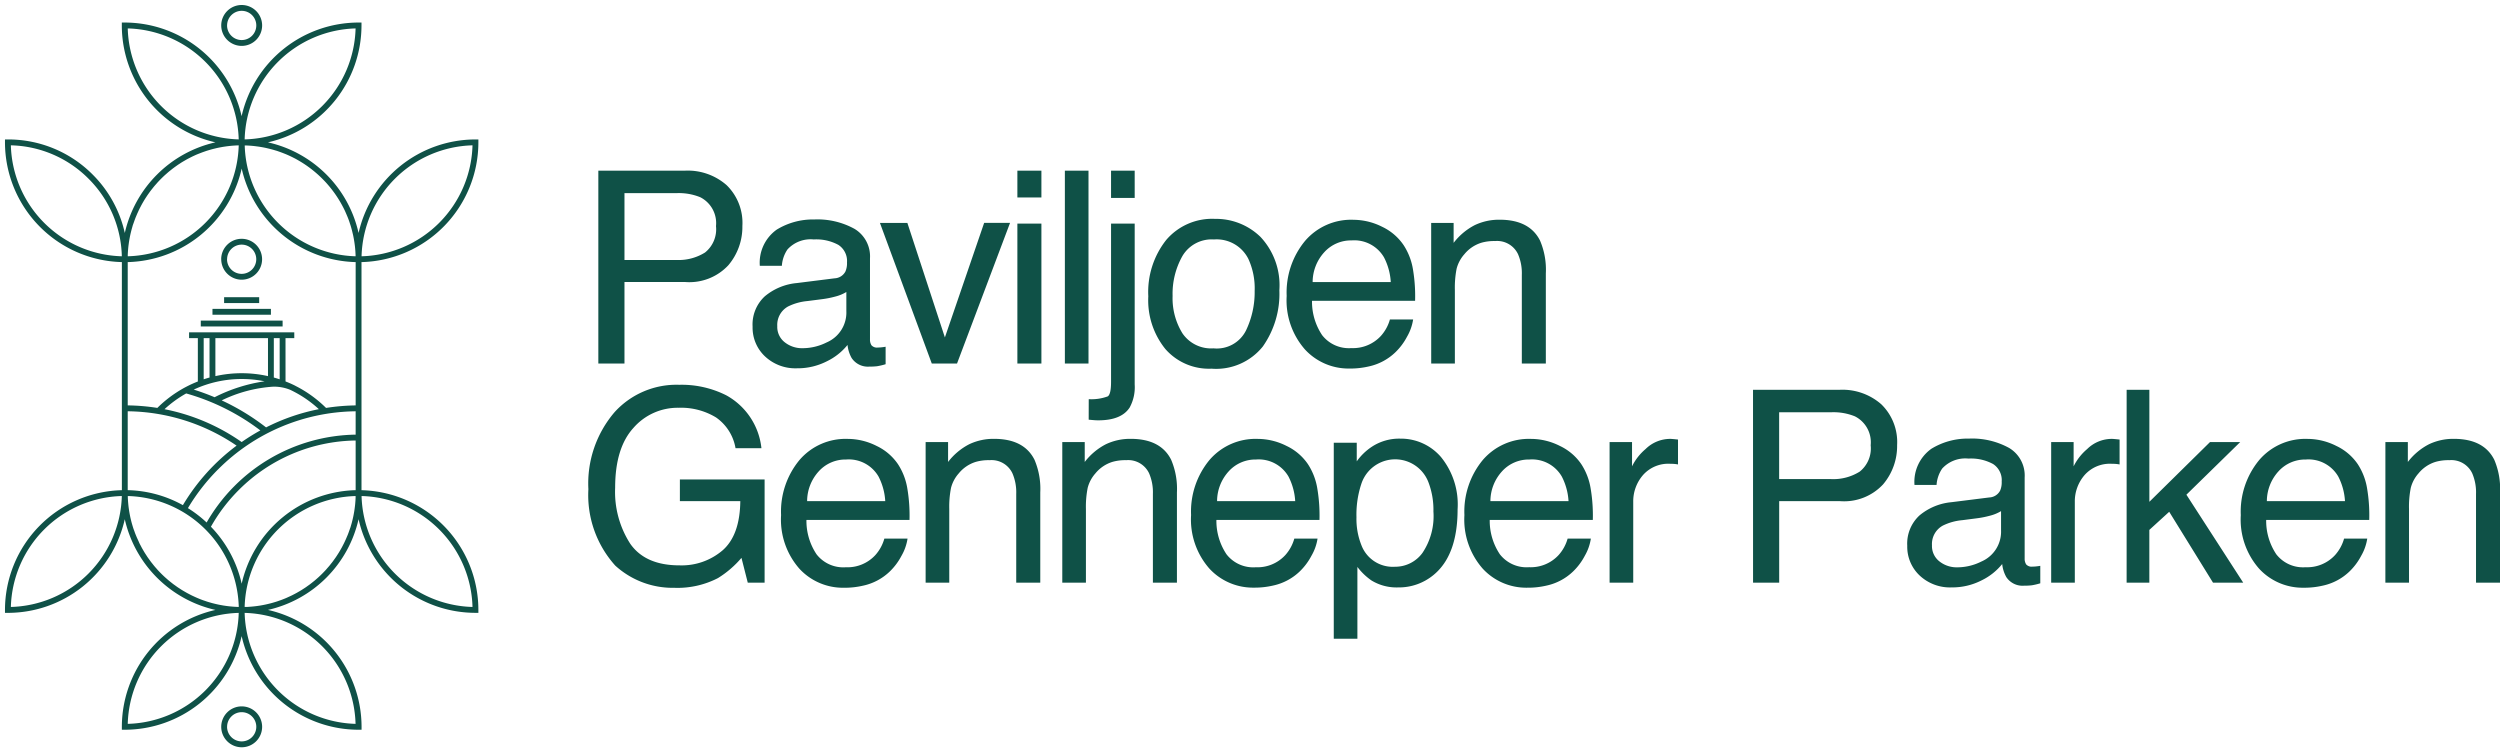 <svg viewBox="0 0 250.992 75.523" height="75.523" width="250.992" xmlns="http://www.w3.org/2000/svg">
  <g transform="translate(6586.5 22087.5)" data-name="Group 15695" id="Group_15695">
    <path fill="#0f5147" transform="translate(-6528.736 -22051)" d="M2.307-19.367h8.714a5.908,5.908,0,0,1,4.166,1.457,5.286,5.286,0,0,1,1.582,4.094,5.951,5.951,0,0,1-1.411,3.948,5.345,5.345,0,0,1-4.337,1.681H4.931V0H2.307ZM14.12-13.8a2.914,2.914,0,0,0-1.582-2.9,5.712,5.712,0,0,0-2.386-.409H4.931v6.71h5.221a4.99,4.99,0,0,0,2.867-.751A2.978,2.978,0,0,0,14.12-13.8ZM20.272-3.757a1.954,1.954,0,0,0,.751,1.622,2.786,2.786,0,0,0,1.78.593,5.411,5.411,0,0,0,2.426-.58,3.265,3.265,0,0,0,1.978-3.151V-7.185a4.06,4.06,0,0,1-1.121.461,9.549,9.549,0,0,1-1.345.264L23.3-6.275a5.5,5.5,0,0,0-1.938.541A2.106,2.106,0,0,0,20.272-3.757Zm5.748-4.8a1.289,1.289,0,0,0,1.094-.686,2.086,2.086,0,0,0,.158-.91,1.927,1.927,0,0,0-.864-1.76,4.633,4.633,0,0,0-2.472-.547,3.141,3.141,0,0,0-2.637,1,3.3,3.3,0,0,0-.567,1.648H18.519a4.077,4.077,0,0,1,1.694-3.632,6.956,6.956,0,0,1,3.777-1.022,7.685,7.685,0,0,1,4.047.949A3.22,3.22,0,0,1,29.58-10.56v8.134a1.041,1.041,0,0,0,.152.593.731.731,0,0,0,.639.224q.158,0,.356-.02t.422-.059V.066a6.609,6.609,0,0,1-.844.2,6.166,6.166,0,0,1-.791.04,1.952,1.952,0,0,1-1.78-.87,3.358,3.358,0,0,1-.409-1.305A6.038,6.038,0,0,1,25.243-.224a6.443,6.443,0,0,1-2.993.7A4.45,4.45,0,0,1,19.04-.719,3.963,3.963,0,0,1,17.794-3.7,3.846,3.846,0,0,1,19.02-6.75a5.834,5.834,0,0,1,3.217-1.332Zm7.313-5.563L37.1-2.624l3.942-11.5h2.6L38.317,0H35.785L30.578-14.12Zm11.044.066H46.79V0H44.377Zm0-5.313H46.79v2.689H44.377Zm4.768,0h2.373V0H49.146Zm7.01,2.742H53.782v-2.742h2.373Zm-4.614,20.2a4.723,4.723,0,0,0,1.918-.283q.323-.231.323-1.444v-15.9h2.373V2.1a4.261,4.261,0,0,1-.5,2.307Q54.824,5.7,52.5,5.7q-.171,0-.363-.013t-.6-.053Zm12.547-5.1a3.273,3.273,0,0,0,3.237-1.786A8.9,8.9,0,0,0,68.2-7.291a7.077,7.077,0,0,0-.633-3.217,3.56,3.56,0,0,0-3.454-1.951A3.406,3.406,0,0,0,60.95-10.8a7.7,7.7,0,0,0-.989,4.008,6.7,6.7,0,0,0,.989,3.757A3.483,3.483,0,0,0,64.088-1.529Zm.092-13a6.394,6.394,0,0,1,4.614,1.819A7.1,7.1,0,0,1,70.68-7.356a9.183,9.183,0,0,1-1.661,5.643A6.009,6.009,0,0,1,63.864.514a5.819,5.819,0,0,1-4.627-1.971A7.785,7.785,0,0,1,57.522-6.75a8.422,8.422,0,0,1,1.806-5.669A6.062,6.062,0,0,1,64.18-14.528Zm13.9.092A6.441,6.441,0,0,1,81-13.731,5.373,5.373,0,0,1,83.147-11.9,6.3,6.3,0,0,1,84.1-9.413,16.3,16.3,0,0,1,84.307-6.3H73.958a6.039,6.039,0,0,0,1.015,3.448,3.4,3.4,0,0,0,2.94,1.3A3.8,3.8,0,0,0,80.88-2.782a4.133,4.133,0,0,0,.9-1.648H84.11A4.915,4.915,0,0,1,83.5-2.7,6.166,6.166,0,0,1,82.33-1.134,5.53,5.53,0,0,1,79.654.29,8.13,8.13,0,0,1,77.716.5a5.946,5.946,0,0,1-4.469-1.918A7.464,7.464,0,0,1,71.414-6.79a8.115,8.115,0,0,1,1.846-5.524A6.089,6.089,0,0,1,78.085-14.436Zm3.784,6.249a6.148,6.148,0,0,0-.672-2.465,3.446,3.446,0,0,0-3.256-1.714,3.61,3.61,0,0,0-2.742,1.18,4.457,4.457,0,0,0-1.173,3Zm4.057-5.933h2.254v2A6.323,6.323,0,0,1,90.3-13.9a5.66,5.66,0,0,1,2.492-.541q3.006,0,4.061,2.1a7.443,7.443,0,0,1,.58,3.283V0H95.022V-8.9a4.819,4.819,0,0,0-.382-2.083A2.318,2.318,0,0,0,92.345-12.3a4.671,4.671,0,0,0-1.384.171,3.565,3.565,0,0,0-1.714,1.16,3.493,3.493,0,0,0-.771,1.444A9.717,9.717,0,0,0,88.3-7.4V0H85.925ZM10.428,2.132a9.949,9.949,0,0,1,4.72,1.055A6.881,6.881,0,0,1,18.681,8.5h-2.6A4.717,4.717,0,0,0,14.12,5.408a6.761,6.761,0,0,0-3.757-.969A5.888,5.888,0,0,0,5.834,6.457Q3.995,8.474,3.995,12.468a9.606,9.606,0,0,0,1.516,5.623q1.516,2.169,4.944,2.169A6.313,6.313,0,0,0,14.8,18.737q1.72-1.523,1.76-4.924H10.494V11.638H19V22H17.31l-.633-2.492a9.947,9.947,0,0,1-2.36,2.03,8.845,8.845,0,0,1-4.39.976,8.553,8.553,0,0,1-5.919-2.228,10.573,10.573,0,0,1-2.7-7.673A11,11,0,0,1,3.942,4.875,8.381,8.381,0,0,1,10.428,2.132Zm16.9,5.432a6.441,6.441,0,0,1,2.914.705A5.373,5.373,0,0,1,32.388,10.1a6.3,6.3,0,0,1,.949,2.492,16.3,16.3,0,0,1,.211,3.111H23.2a6.039,6.039,0,0,0,1.015,3.448,3.4,3.4,0,0,0,2.94,1.3,3.8,3.8,0,0,0,2.966-1.226,4.133,4.133,0,0,0,.9-1.648H33.35a4.915,4.915,0,0,1-.613,1.734,6.166,6.166,0,0,1-1.167,1.562,5.53,5.53,0,0,1-2.676,1.424,8.13,8.13,0,0,1-1.938.211,5.946,5.946,0,0,1-4.469-1.918,7.464,7.464,0,0,1-1.833-5.372A8.115,8.115,0,0,1,22.5,9.687,6.089,6.089,0,0,1,27.326,7.564Zm3.784,6.249a6.148,6.148,0,0,0-.672-2.465,3.446,3.446,0,0,0-3.256-1.714,3.61,3.61,0,0,0-2.742,1.18,4.457,4.457,0,0,0-1.173,3ZM35.166,7.88H37.42v2A6.323,6.323,0,0,1,39.543,8.1a5.66,5.66,0,0,1,2.492-.541q3.006,0,4.061,2.1a7.443,7.443,0,0,1,.58,3.283V22H44.262V13.1a4.819,4.819,0,0,0-.382-2.083A2.318,2.318,0,0,0,41.586,9.7a4.671,4.671,0,0,0-1.384.171,3.565,3.565,0,0,0-1.714,1.16,3.493,3.493,0,0,0-.771,1.444,9.717,9.717,0,0,0-.178,2.129V22H35.166Zm13.72,0H51.14v2A6.323,6.323,0,0,1,53.263,8.1a5.66,5.66,0,0,1,2.492-.541q3.006,0,4.061,2.1a7.443,7.443,0,0,1,.58,3.283V22H57.983V13.1a4.819,4.819,0,0,0-.382-2.083A2.318,2.318,0,0,0,55.306,9.7a4.671,4.671,0,0,0-1.384.171,3.565,3.565,0,0,0-1.714,1.16,3.493,3.493,0,0,0-.771,1.444,9.717,9.717,0,0,0-.178,2.129V22H48.886Zm19.6-.316a6.441,6.441,0,0,1,2.914.705A5.373,5.373,0,0,1,73.548,10.1a6.3,6.3,0,0,1,.949,2.492,16.3,16.3,0,0,1,.211,3.111H64.359a6.039,6.039,0,0,0,1.015,3.448,3.4,3.4,0,0,0,2.94,1.3,3.8,3.8,0,0,0,2.966-1.226,4.133,4.133,0,0,0,.9-1.648h2.333A4.915,4.915,0,0,1,73.9,19.3a6.166,6.166,0,0,1-1.167,1.562,5.53,5.53,0,0,1-2.676,1.424,8.13,8.13,0,0,1-1.938.211,5.946,5.946,0,0,1-4.469-1.918,7.464,7.464,0,0,1-1.833-5.372,8.115,8.115,0,0,1,1.846-5.524A6.089,6.089,0,0,1,68.486,7.564Zm3.784,6.249a6.148,6.148,0,0,0-.672-2.465,3.446,3.446,0,0,0-3.256-1.714,3.61,3.61,0,0,0-2.742,1.18,4.457,4.457,0,0,0-1.173,3ZM82.285,20.4a3.386,3.386,0,0,0,2.762-1.391,6.619,6.619,0,0,0,1.1-4.159,7.764,7.764,0,0,0-.488-2.9,3.574,3.574,0,0,0-6.75.132,9.771,9.771,0,0,0-.488,3.349,7.1,7.1,0,0,0,.488,2.782A3.365,3.365,0,0,0,82.285,20.4ZM76.142,7.946h2.307V9.818A5.76,5.76,0,0,1,80,8.329a5.007,5.007,0,0,1,2.821-.791A5.305,5.305,0,0,1,86.9,9.377a7.535,7.535,0,0,1,1.674,5.254q0,4.614-2.413,6.592a5.451,5.451,0,0,1-3.56,1.252,4.832,4.832,0,0,1-2.676-.7,6.166,6.166,0,0,1-1.411-1.358v7.211H76.142Zm19.785-.382a6.441,6.441,0,0,1,2.914.705,5.373,5.373,0,0,1,2.149,1.826,6.3,6.3,0,0,1,.949,2.492,16.3,16.3,0,0,1,.211,3.111H91.8a6.039,6.039,0,0,0,1.015,3.448,3.4,3.4,0,0,0,2.94,1.3,3.8,3.8,0,0,0,2.966-1.226,4.133,4.133,0,0,0,.9-1.648h2.333a4.915,4.915,0,0,1-.613,1.734,6.166,6.166,0,0,1-1.167,1.562,5.53,5.53,0,0,1-2.676,1.424,8.13,8.13,0,0,1-1.938.211,5.946,5.946,0,0,1-4.469-1.918,7.464,7.464,0,0,1-1.833-5.372A8.115,8.115,0,0,1,91.1,9.687,6.089,6.089,0,0,1,95.926,7.564Zm3.784,6.249a6.148,6.148,0,0,0-.672-2.465,3.446,3.446,0,0,0-3.256-1.714,3.61,3.61,0,0,0-2.742,1.18,4.457,4.457,0,0,0-1.173,3Zm4.122-5.933h2.254v2.439a5.389,5.389,0,0,1,1.358-1.734,3.521,3.521,0,0,1,2.492-1.022q.066,0,.224.013t.541.053v2.5a3.544,3.544,0,0,0-.389-.053q-.178-.013-.389-.013a3.386,3.386,0,0,0-2.755,1.154,4.027,4.027,0,0,0-.962,2.656V22h-2.373Zm14.4-5.247h8.714a5.908,5.908,0,0,1,4.166,1.457A5.286,5.286,0,0,1,132.7,8.184a5.951,5.951,0,0,1-1.411,3.948,5.345,5.345,0,0,1-4.337,1.681h-6.091V22h-2.624ZM130.046,8.2a2.914,2.914,0,0,0-1.582-2.9,5.712,5.712,0,0,0-2.386-.409h-5.221V11.6h5.221a4.99,4.99,0,0,0,2.867-.751A2.978,2.978,0,0,0,130.046,8.2ZM136.2,18.243a1.954,1.954,0,0,0,.751,1.622,2.786,2.786,0,0,0,1.78.593,5.411,5.411,0,0,0,2.426-.58,3.265,3.265,0,0,0,1.978-3.151V14.815a4.06,4.06,0,0,1-1.121.461,9.549,9.549,0,0,1-1.345.264l-1.437.185a5.5,5.5,0,0,0-1.938.541A2.106,2.106,0,0,0,136.2,18.243Zm5.748-4.8a1.289,1.289,0,0,0,1.094-.686,2.086,2.086,0,0,0,.158-.91,1.927,1.927,0,0,0-.864-1.76,4.633,4.633,0,0,0-2.472-.547,3.141,3.141,0,0,0-2.637,1,3.3,3.3,0,0,0-.567,1.648h-2.215a4.077,4.077,0,0,1,1.694-3.632,6.956,6.956,0,0,1,3.777-1.022,7.685,7.685,0,0,1,4.047.949,3.22,3.22,0,0,1,1.542,2.953v8.134a1.041,1.041,0,0,0,.152.593.731.731,0,0,0,.639.224q.158,0,.356-.02t.422-.059v1.753a6.609,6.609,0,0,1-.844.2,6.166,6.166,0,0,1-.791.04,1.952,1.952,0,0,1-1.78-.87,3.358,3.358,0,0,1-.409-1.305,6.038,6.038,0,0,1-2.083,1.648,6.443,6.443,0,0,1-2.993.7,4.45,4.45,0,0,1-3.21-1.193,3.963,3.963,0,0,1-1.246-2.986,3.846,3.846,0,0,1,1.226-3.045,5.834,5.834,0,0,1,3.217-1.332Zm6.219-5.563h2.254v2.439a5.389,5.389,0,0,1,1.358-1.734,3.521,3.521,0,0,1,2.492-1.022q.066,0,.224.013t.541.053v2.5a3.544,3.544,0,0,0-.389-.053q-.178-.013-.389-.013a3.386,3.386,0,0,0-2.755,1.154,4.027,4.027,0,0,0-.962,2.656V22h-2.373Zm7.577-5.247h2.281V13.879l6.091-6h3.032l-5.405,5.287L167.449,22h-3.032l-4.4-7.119L158.023,16.7V22h-2.281Zm18.137,4.931a6.441,6.441,0,0,1,2.914.705,5.373,5.373,0,0,1,2.149,1.826,6.3,6.3,0,0,1,.949,2.492A16.3,16.3,0,0,1,180.1,15.7H169.753a6.039,6.039,0,0,0,1.015,3.448,3.4,3.4,0,0,0,2.94,1.3,3.8,3.8,0,0,0,2.966-1.226,4.133,4.133,0,0,0,.9-1.648H179.9a4.915,4.915,0,0,1-.613,1.734,6.166,6.166,0,0,1-1.167,1.562,5.53,5.53,0,0,1-2.676,1.424,8.13,8.13,0,0,1-1.938.211,5.946,5.946,0,0,1-4.469-1.918,7.464,7.464,0,0,1-1.833-5.372,8.115,8.115,0,0,1,1.846-5.524A6.089,6.089,0,0,1,173.879,7.564Zm3.784,6.249a6.148,6.148,0,0,0-.672-2.465,3.446,3.446,0,0,0-3.256-1.714,3.61,3.61,0,0,0-2.742,1.18,4.457,4.457,0,0,0-1.173,3Zm4.057-5.933h2.254v2A6.323,6.323,0,0,1,186.1,8.1a5.66,5.66,0,0,1,2.492-.541q3.006,0,4.061,2.1a7.443,7.443,0,0,1,.58,3.283V22h-2.413V13.1a4.819,4.819,0,0,0-.382-2.083A2.318,2.318,0,0,0,188.14,9.7a4.671,4.671,0,0,0-1.384.171,3.565,3.565,0,0,0-1.714,1.16,3.493,3.493,0,0,0-.771,1.444,9.717,9.717,0,0,0-.178,2.129V22h-2.373Z" data-name="Path 38163" id="Path_38163"></path>
    <g transform="translate(8535.706 584.473)" data-name="Group 15694" id="Group_15694">
      <path stroke-width="1" stroke-miterlimit="10" stroke="rgba(255,255,255,0)" fill="#0f5147" transform="translate(-15121.706 -22671.473)" d="M21.711,72.47a2.053,2.053,0,1,1,2.053,2.054A2.056,2.056,0,0,1,21.711,72.47Zm.586,0A1.467,1.467,0,1,0,23.765,71,1.469,1.469,0,0,0,22.3,72.47Zm13.2.294a12.048,12.048,0,0,1-11.736-9.4,12.046,12.046,0,0,1-11.735,9.4h-.293V72.47a12.048,12.048,0,0,1,9.4-11.735,12.065,12.065,0,0,1-9.105-9.105,12.046,12.046,0,0,1-11.735,9.4H0v-.294A12.039,12.039,0,0,1,11.735,48.713v-22.9A12.041,12.041,0,0,1,0,13.792V13.5H.293A11.954,11.954,0,0,1,8.8,17.022,11.947,11.947,0,0,1,12.03,22.89a12.065,12.065,0,0,1,9.1-9.1,12.047,12.047,0,0,1-9.4-11.735V1.763h.293a12.047,12.047,0,0,1,11.735,9.4A12.048,12.048,0,0,1,35.5,1.763h.293v.293A12.046,12.046,0,0,1,26.4,13.79a12.031,12.031,0,0,1,9.1,9.1A12.049,12.049,0,0,1,47.235,13.5h.293v.293A12.041,12.041,0,0,1,35.793,25.814v22.9A12.039,12.039,0,0,1,47.528,60.734v.294h-.293a12.046,12.046,0,0,1-11.735-9.4A12.065,12.065,0,0,1,26.4,60.734a12.048,12.048,0,0,1,9.4,11.735v.294Zm-.3-.591A11.455,11.455,0,0,0,24.062,61.032,11.456,11.456,0,0,0,35.2,72.173Zm-22.876,0A11.456,11.456,0,0,0,23.467,61.032,11.455,11.455,0,0,0,12.326,72.173ZM46.938,60.437A11.455,11.455,0,0,0,35.8,49.3,11.456,11.456,0,0,0,46.938,60.437Zm-46.347,0A11.456,11.456,0,0,0,11.731,49.3,11.455,11.455,0,0,0,.591,60.437Zm23.471,0c.05,0,.1,0,.149,0,.093,0,.184-.008.275-.014s.2-.014.3-.023.181-.017.272-.027.2-.024.293-.037l.268-.04c.1-.017.192-.033.288-.052s.176-.034.264-.053.19-.043.284-.066l.258-.064c.094-.025.187-.052.28-.08s.169-.05.252-.076.183-.061.275-.094.165-.056.247-.087.18-.07.27-.106.16-.064.24-.1.177-.08.265-.121.155-.071.232-.108.175-.089.262-.134.148-.076.222-.117c.088-.048.174-.1.26-.149.071-.041.142-.081.211-.124.087-.052.171-.109.256-.164.067-.043.135-.086.2-.13.086-.059.17-.121.255-.182.062-.044.125-.087.186-.133.088-.067.175-.137.261-.206.054-.044.11-.085.164-.129.094-.079.187-.16.279-.241.043-.038.088-.075.13-.114q.4-.364.766-.766c.034-.037.067-.078.1-.117.086-.1.171-.192.253-.291.043-.052.084-.106.126-.16.071-.088.141-.175.209-.266.044-.059.086-.12.129-.179.063-.087.126-.173.187-.261.044-.064.084-.13.127-.195.056-.087.113-.173.168-.262.041-.068.08-.137.121-.206.051-.088.1-.175.151-.264.04-.072.077-.144.114-.218.047-.089.093-.178.137-.267s.071-.151.106-.226.083-.179.122-.272.065-.156.1-.235.074-.182.108-.274.059-.161.087-.242.064-.186.1-.28.05-.165.075-.248.056-.189.081-.284.043-.17.064-.255.045-.191.066-.287.036-.174.052-.261.037-.194.052-.291.028-.178.04-.267.027-.2.038-.295.019-.181.027-.272.017-.2.023-.3.01-.183.013-.275c0-.05,0-.1,0-.149A11.455,11.455,0,0,0,24.062,60.433ZM12.333,49.446c0,.092.008.183.014.275s.014.2.023.3.017.182.027.272.024.2.038.295.025.179.04.267.033.195.052.291.033.174.051.261.044.192.067.287.042.171.064.255.053.189.081.284.049.166.075.248.063.187.1.28.056.161.086.241.072.185.11.276.063.156.1.233.082.182.124.272c.034.075.069.151.1.225s.091.178.137.267c.038.073.075.145.114.218.048.088.1.175.151.264.041.069.08.138.121.206.055.089.112.175.168.262.043.064.083.13.127.195.06.088.124.175.187.261.043.06.085.121.129.179.067.091.138.178.209.266.042.053.083.107.126.16.082.1.168.2.252.291.034.039.067.079.1.117.243.268.5.523.766.766.043.039.087.075.13.114.092.081.184.163.279.241.053.044.11.086.164.129.087.069.172.139.261.206.061.046.124.089.187.133.084.061.168.123.254.182.066.044.133.087.2.13.084.056.169.112.256.164.069.043.141.083.211.124.086.05.171.1.26.149.073.04.148.078.222.117s.174.091.262.134.154.072.231.108.177.082.267.121.159.066.239.1.179.072.27.106.164.06.247.087.183.064.276.094.168.052.252.076.187.055.28.08l.258.064c.1.023.19.045.284.066s.176.036.264.053.192.035.288.052l.269.04c.1.014.195.026.293.037s.181.019.272.027.2.017.3.023.183.01.275.014c.049,0,.1,0,.149,0A11.455,11.455,0,0,0,12.33,49.3C12.331,49.346,12.332,49.4,12.333,49.446ZM23.468,48.7a17.008,17.008,0,0,0-2.792,3.682,12.005,12.005,0,0,1,3.088,5.72,12.046,12.046,0,0,1,11.442-9.391V43.725A16.9,16.9,0,0,0,23.468,48.7Zm-2.075-2.075a20.023,20.023,0,0,0-3.026,3.89,12.077,12.077,0,0,1,1.878,1.443,17.553,17.553,0,0,1,14.961-8.822V40.792A19.808,19.808,0,0,0,21.393,46.628Zm-9.071,2.077v.008a11.953,11.953,0,0,1,5.54,1.506,20.569,20.569,0,0,1,5.392-5.975A19.8,19.8,0,0,0,12.322,40.79Zm3.692-8.121a20.34,20.34,0,0,1,7.75,3.3,20.3,20.3,0,0,1,1.875-1.168A22.366,22.366,0,0,0,18.193,39,11.477,11.477,0,0,0,16.014,40.584Zm5.739-.886a23.069,23.069,0,0,1,4.46,2.715,20.313,20.313,0,0,1,5.3-1.83,11.417,11.417,0,0,0-2.877-1.943,4.269,4.269,0,0,0-1.714-.316A13.816,13.816,0,0,0,21.753,39.7Zm6.413-1.9c.249.1.5.2.739.317.1.044.192.091.285.143a12.072,12.072,0,0,1,3.045,2.2,20.832,20.832,0,0,1,2.972-.253V25.814a12.047,12.047,0,0,1-11.442-9.391,12.045,12.045,0,0,1-11.442,9.391V40.2a20.789,20.789,0,0,1,2.974.253A12,12,0,0,1,19.363,37.8V33.449h-.88v-.587H29.045v.587h-.88Zm-9.223.817q1.073.335,2.1.769a16.228,16.228,0,0,1,5.02-1.6,11.579,11.579,0,0,0-2.3-.23A11.408,11.408,0,0,0,18.943,38.617Zm8.048-1.208q.3.082.588.179V33.449h-.588Zm-7.042.179q.291-.1.588-.179V33.449H19.95Zm6.456-.326V33.449H21.124v3.813a12.048,12.048,0,0,1,5.281,0ZM35.8,25.23A11.455,11.455,0,0,0,46.938,14.09,11.455,11.455,0,0,0,35.8,25.23Zm-.6,0c0-.026,0-.052,0-.079q-.014-.472-.068-.937c-.007-.062-.016-.122-.024-.183-.039-.3-.087-.588-.148-.877-.017-.08-.037-.16-.056-.24-.062-.267-.131-.531-.212-.792-.033-.1-.069-.2-.1-.306q-.1-.3-.219-.584-.1-.235-.2-.464t-.222-.457c-.091-.176-.186-.349-.285-.521q-.121-.208-.253-.414-.156-.244-.324-.48-.158-.22-.327-.435-.156-.2-.321-.39-.2-.238-.424-.466c-.106-.11-.213-.218-.323-.323q-.227-.219-.464-.422c-.129-.111-.26-.218-.393-.324s-.286-.22-.433-.325-.319-.222-.483-.326c-.136-.087-.272-.17-.411-.251-.171-.1-.346-.2-.524-.287-.149-.076-.3-.15-.453-.22s-.311-.14-.469-.2q-.287-.117-.58-.217c-.1-.036-.2-.072-.308-.1-.26-.08-.523-.15-.789-.212-.08-.019-.16-.039-.242-.056q-.434-.091-.876-.147l-.185-.025q-.464-.051-.936-.067l-.079,0A11.456,11.456,0,0,0,35.2,25.23ZM23.322,14.1c-.1,0-.191.009-.285.014s-.192.013-.288.022-.188.017-.281.028-.19.023-.284.037-.186.026-.278.041-.186.033-.278.05-.183.035-.275.054-.183.042-.273.064-.179.043-.269.067-.18.051-.27.077-.175.052-.262.079-.176.06-.264.09-.171.06-.256.092-.174.067-.26.1-.168.067-.25.1-.17.076-.255.115-.162.074-.242.114-.168.085-.251.128-.156.081-.233.123-.165.094-.247.142-.15.086-.224.131-.161.1-.241.155-.144.091-.214.14-.159.113-.238.169-.136.1-.2.146-.16.125-.24.188c-.062.049-.124.1-.185.147-.086.071-.169.145-.252.218-.052.046-.1.09-.156.137-.118.107-.233.218-.347.329l-.079.079c-.114.116-.227.233-.337.354-.042.047-.083.1-.124.143-.078.088-.156.175-.231.266-.047.056-.091.115-.137.172-.067.084-.134.167-.2.253-.047.062-.091.125-.136.188-.061.084-.122.168-.179.252-.046.067-.088.134-.132.2-.056.084-.11.168-.164.254-.043.07-.083.141-.125.212-.05.086-.1.171-.148.259s-.078.147-.116.221-.092.175-.136.264-.071.152-.106.229-.083.179-.121.268-.065.157-.1.237-.074.182-.108.274-.059.162-.087.243-.065.185-.1.279-.051.166-.075.249-.055.188-.08.283-.043.171-.064.256-.045.191-.066.287-.036.174-.052.261-.037.194-.052.291-.028.179-.04.268-.027.2-.038.294-.019.181-.027.272-.017.2-.023.3-.01.183-.014.276c0,.049,0,.1,0,.149A11.456,11.456,0,0,0,23.467,14.093ZM11.731,25.23a11.36,11.36,0,0,0-3.347-7.793A11.362,11.362,0,0,0,.591,14.09,11.455,11.455,0,0,0,11.731,25.23Zm12.33-11.735A11.455,11.455,0,0,0,35.2,2.354,11.455,11.455,0,0,0,24.062,13.495Zm-.595,0A11.455,11.455,0,0,0,12.326,2.354,11.455,11.455,0,0,0,23.467,13.495ZM19.658,32.273v-.587h8.215v.587ZM20.831,31.1v-.588H26.7V31.1ZM22,29.927V29.34h3.52v.587Zm-.293-4.4a2.053,2.053,0,1,1,2.053,2.054A2.056,2.056,0,0,1,21.711,25.527Zm.586,0a1.467,1.467,0,1,0,1.467-1.467A1.469,1.469,0,0,0,22.3,25.527ZM21.711,2.054a2.053,2.053,0,1,1,2.053,2.054A2.056,2.056,0,0,1,21.711,2.054Zm.586,0A1.467,1.467,0,1,0,23.765.587,1.469,1.469,0,0,0,22.3,2.054Z" data-name="Union 18" id="Union_18"></path>
    </g>
  </g>
</svg>
